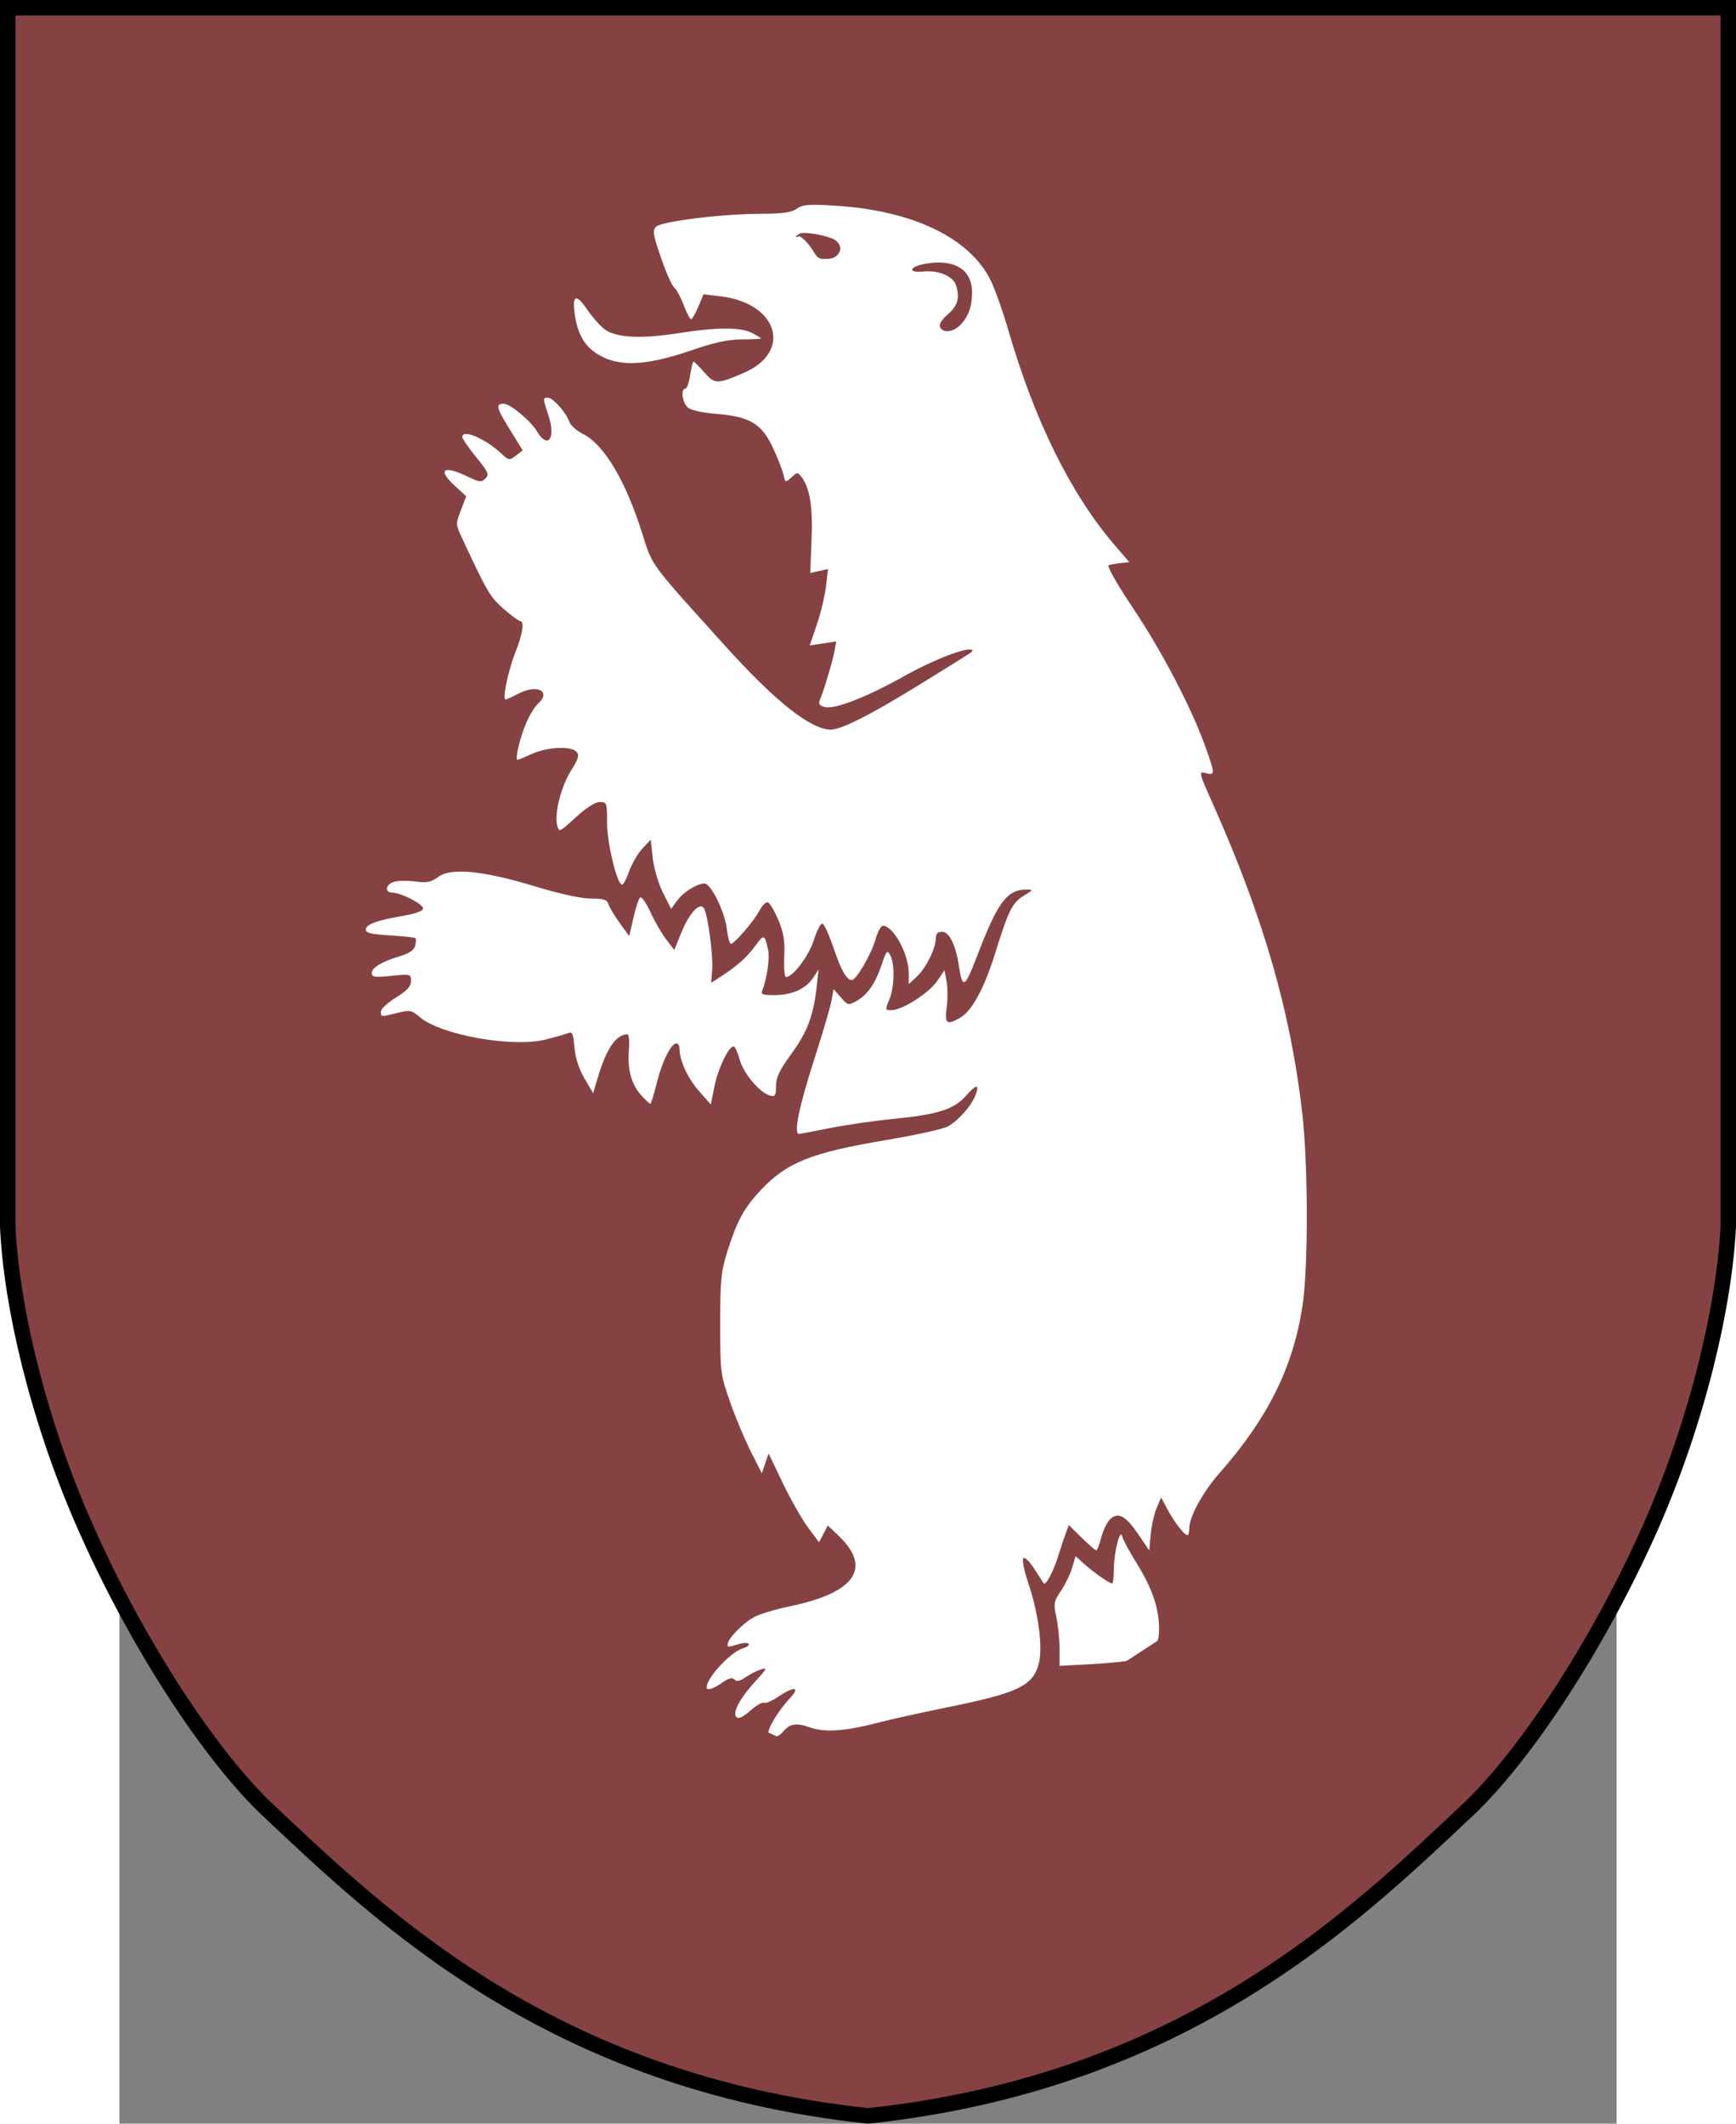 <?xml version="1.0" encoding="UTF-8" standalone="no"?>
<!-- Created with Sodipodi ("http://www.sodipodi.com/") -->

<svg
   xmlns:dc="http://purl.org/dc/elements/1.1/"
   xmlns:cc="http://creativecommons.org/ns#"
   xmlns:rdf="http://www.w3.org/1999/02/22-rdf-syntax-ns#"
   xmlns:svg="http://www.w3.org/2000/svg"
   xmlns="http://www.w3.org/2000/svg"
   xmlns:sodipodi="http://sodipodi.sourceforge.net/DTD/sodipodi-0.dtd"
   xmlns:inkscape="http://www.inkscape.org/namespaces/inkscape"
   xml:space="preserve"
   width="1009"
   height="1234.024"
   style="fill-rule:evenodd"
   viewBox="0 0 8138.938 11542.563"
   id="svg2"
   sodipodi:version="0.32"
   inkscape:version="0.48.4 r9939"
   sodipodi:docname="Jaanai CoA MDM.svg"
   inkscape:output_extension="org.inkscape.output.svg.inkscape"
   version="1.1"><rect x="0" y="0" width="8138.938" height="11542.563" fill="#808080" stroke="none"/><sodipodi:namedview
     inkscape:window-height="988"
     inkscape:window-width="1680"
     inkscape:pageshadow="2"
     inkscape:pageopacity="0.0"
     borderopacity="1.0"
     bordercolor="#666666"
     pagecolor="#ffffff"
     id="base"
     inkscape:zoom="0.35539138"
     inkscape:cx="97.374273"
     inkscape:cy="354.53615"
     inkscape:window-x="-8"
     inkscape:window-y="-8"
     inkscape:current-layer="g1890"
     showgrid="false"
     inkscape:window-maximized="1"
     fit-margin-top="0"
     fit-margin-left="0"
     fit-margin-right="0"
     fit-margin-bottom="0" /><defs
     id="defs4"><inkscape:perspective
       sodipodi:type="inkscape:persp3d"
       inkscape:vp_x="0 : 625 : 1"
       inkscape:vp_y="0 : 1000 : 0"
       inkscape:vp_z="1025 : 625 : 1"
       inkscape:persp3d-origin="512.5 : 416.66667 : 1"
       id="perspective170" /><style
       type="text/css"
       id="style6">
   
    .str3 {stroke:#000000;stroke-width:21;stroke-linecap:round}
    .str1 {stroke:#000000;stroke-width:42}
    .str2 {stroke:#000000;stroke-width:42;stroke-linecap:round}
    .str0 {stroke:#000000;stroke-width:56}
    .fil4 {fill:none}
    .fil5 {fill:#1F1A17}
    .fil3 {fill:#000000}
    .fil0 {fill:#BA2B1A}
    .fil1 {fill:#E9CC0C}
    .fil2 {fill:#FFFFFF}
   
  </style></defs><g
     id="Layer 2"
     transform="translate(-64.536,-74.844)" /><g
     id="Layer 1"
     transform="matrix(1.481,0,0,1.481,-2091.706,-2850.228)"><path
       class="fil0 str0"
       d="m 1002,1953 6314,0 0,4473 c -14,288 -111,709 -286,1105 -193,435 -463,841 -670,1036 -416,391 -1037,999 -2201,1123 l 0,-2e-4 C 2995,9566 2373,8959 1957,8568 1750,8373 1480,7966 1288,7531 1112,7135 1015,6714 1002,6426 z"
       id="path10"
       style="fill:#864242;stroke:none;fill-opacity:1"
       inkscape:connector-curvature="0"
       sodipodi:nodetypes="ccccccccccc" /></g><path
     class="fil0 str0"
     d="m -607.337,42.079 9353.604,0 0,6624.316 c -20.74,426.515 -164.436,1049.998 -423.682,1636.456 -285.912,644.216 -685.891,1245.484 -992.543,1534.271 -616.265,579.053 -1536.219,1479.475 -3260.577,1663.113 l 0,0 C 2345.108,11316.597 1423.672,10417.656 807.407,9838.603 500.756,9549.816 100.776,8947.067 -183.654,8302.851 -444.382,7716.393 -588.078,7092.91 -607.337,6666.395 z"
     id="path10-1"
     style="fill:none;stroke:#000000;stroke-width:84.182;stroke-miterlimit:4;stroke-opacity:1;stroke-dasharray:none"
     inkscape:connector-curvature="0"
     sodipodi:nodetypes="ccccccccccc" /><g
     id="g1890"
     transform="matrix(15.527,0,0,15.527,-4568.323,-1059.545)"><path
       inkscape:connector-curvature="0"
       sodipodi:nodetypes="cccccccc"
       style="fill:#ffffff;fill-opacity:1"
       d="M 341.717,408.973 372.931,136.663 688.294,124.824 748.568,405.745 730.271,595.178 572.051,698.505 407.373,621.01 341.717,408.973 z"
       id="path1886" /><path
       inkscape:connector-curvature="0"
       sodipodi:nodetypes="csssssssssssssccssssssssscccsssccccccsssssssssscccsssssssssscccsssssssssssccccccccccsssssssssssssscccssssscccssssssssssssssssssccccccsssssssssssssscccssssssssscccssssscccssssssssssssccccccccccsssssssssssssssssscccssssscccssscccsssscccsscccccsscccssssscccsssscccscccsscccsssssssssssssssssssssssscccssssccscsssssscscc"
       style="fill:#864242;fill-opacity:1"
       d="M 536.535,714.494 C 479.729,702.106 402.692,651.354 365.672,601.929 c -3.481,-4.647 -8.955,-13.683 -12.164,-20.081 -10.455,-20.839 -35.863,1.305 -29.585,-233.392 3.014,-112.69 31.357,-206.779 31.486,-209.088 0.225,-4.006 0.477,-4.287 5.517,-6.162 15.562,-5.789 49.314,-12.76 80.266,-16.576 59.706,-7.362 140.893,-8.382 204.362,-2.568 42.991,3.938 89.164,12.796 107.36,20.596 4.272,1.831 4.588,2.244 4.561,5.966 -0.016,2.199 2.437,95.961 5.451,208.36 6.278,234.096 6.639,212.033 -3.812,232.864 -6.701,13.357 -14.611,24.343 -27.655,38.412 -38.18,41.179 -100.78,80.094 -149.273,92.795 -13.912,3.644 -32.812,4.24 -45.65,1.44 z m -10.277,-39.75 c 2.62,-3.157 4.712,-3.572 9.539,-1.889 5.474,1.909 12.39,1.44 24.21,-1.641 4.357,-1.136 15.067,-3.511 23.8,-5.278 24.923,-5.044 30.184,-7.524 32.268,-15.214 1.523,-5.619 -0.034,-17.649 -3.682,-28.46 -1.422,-4.213 -2.188,-8.069 -1.703,-8.569 0.485,-0.501 2.211,1.163 3.835,3.696 1.624,2.534 3.097,4.81 3.272,5.058 0.706,0.998 3.315,-3.839 5.053,-9.369 1.014,-3.227 2.279,-7.017 2.81,-8.423 l 0.966,-2.555 4.487,4.403 c 2.468,2.422 4.769,4.403 5.113,4.403 0.345,0 1.143,-2.051 1.775,-4.558 0.631,-2.507 2.074,-5.397 3.206,-6.421 2.801,-2.534 5.44,-1.01 10.015,5.783 l 3.566,5.296 0.505,-5.594 c 0.278,-3.077 1.211,-7.258 2.075,-9.291 l 1.57,-3.696 2.26,4.225 c 2.364,4.419 5.901,8.977 6.966,8.977 0.343,0 0.627,-1.069 0.633,-2.376 0.018,-4.09 4.716,-12.712 10.513,-19.29 17.013,-19.308 25.836,-37.062 29.123,-58.6 2.066,-13.54 2.017,-49.186 -0.094,-67.593 -4.059,-35.399 -13.614,-68.475 -31.155,-107.842 -5.141,-11.538 -5.183,-11.719 -2.587,-11.067 3.279,0.823 3.274,0.418 -0.11,-9.084 -4.837,-13.584 -15.023,-33.134 -25.228,-48.421 -5.931,-8.885 -9.414,-15.031 -8.662,-15.286 0.692,-0.234 2.595,-0.565 4.229,-0.735 l 2.97,-0.309 -4.993,-5.809 c -15.47,-17.999 -28.142,-43.588 -37.392,-75.514 -1.851,-6.39 -4.592,-14.126 -6.089,-17.191 -7.342,-15.027 -27.339,-24.628 -54.764,-26.293 -8.937,-0.542 -11.102,-0.364 -13.173,1.087 -1.868,1.309 -4.955,1.744 -12.541,1.769 -13.798,0.045 -34.842,2.643 -36.733,4.535 -1.309,1.309 -1.081,2.755 1.715,10.866 1.774,5.146 3.857,9.838 4.629,10.427 0.772,0.589 2.255,3.329 3.296,6.088 1.04,2.759 2.209,5.012 2.596,5.006 0.388,-0.006 1.529,-1.973 2.537,-4.372 l 1.833,-4.361 5.902,0.694 c 20.178,2.372 25.358,19.434 8.147,26.834 -9.245,3.975 -10.134,3.96 -13.814,-0.231 -1.819,-2.072 -3.506,-3.768 -3.749,-3.768 -0.242,0 -0.761,2.139 -1.153,4.753 -0.392,2.614 -1.159,4.753 -1.704,4.753 -1.714,0 -1.077,4.879 0.857,6.56 1.129,0.982 5.076,1.866 10.147,2.272 11.537,0.925 15.731,3.432 19.612,11.723 1.642,3.507 3.304,7.737 3.693,9.399 0.696,2.971 0.745,2.989 2.866,1.07 2.101,-1.902 2.197,-1.899 3.668,0.113 2.819,3.855 3.823,10.431 3.353,21.977 l -0.463,11.397 3.121,-0.685 3.121,-0.685 -0.747,6.187 c -0.411,3.403 -1.858,9.418 -3.216,13.367 l -2.469,7.18 4.662,-0.699 4.662,-0.699 -0.675,3.552 c -0.682,3.59 -3.701,13.652 -5.093,16.973 -0.564,1.345 -0.111,1.966 1.783,2.441 3.526,0.885 14.871,-3.573 28.3,-11.121 9.669,-5.435 21.79,-10.069 23.127,-8.842 0.556,0.51 2.22,-0.597 -16.907,11.254 -17.939,11.116 -28.656,16.607 -32.415,16.608 -7.015,0.002 -19.349,-9.734 -36.814,-29.061 -27.046,-29.929 -25.569,-27.922 -29.342,-39.852 -5.773,-18.255 -13.248,-30.798 -20.585,-34.541 -2.289,-1.168 -4.467,-3.084 -4.84,-4.259 -0.977,-3.078 -5.743,-8.461 -7.491,-8.461 -1.859,0 -1.857,0.068 0.211,6.39 2.619,8.006 -0.31,11.769 -4.128,5.305 -2.126,-3.599 -9.334,-9.583 -11.543,-9.583 -2.953,0 -2.67,1.275 1.948,8.765 l 4.666,7.568 -2.395,1.809 c -2.295,1.733 -2.505,1.705 -5.035,-0.666 -5.649,-5.294 -13.73,-8.733 -13.73,-5.843 0,0.589 2.176,3.743 4.836,7.008 4.29,5.268 4.658,6.115 3.257,7.515 -1.4,1.4 -2.102,1.325 -6.225,-0.671 -8.569,-4.148 -10.729,-2.479 -4.352,3.365 l 3.853,3.531 -1.862,4.876 c -1.807,4.733 -1.8,5.009 0.255,9.421 8.966,19.254 9.927,20.897 14.639,25.045 2.699,2.376 5.316,4.32 5.815,4.32 1.625,0 0.96,4.454 -1.644,11.007 -2.512,6.322 -4.612,16.453 -3.41,16.453 0.339,0 2.413,-0.937 4.61,-2.082 6.49,-3.383 11.486,-0.726 6.73,3.578 -1.108,1.003 -2.968,4.047 -4.133,6.765 -2.159,5.035 -4.022,12.862 -3.062,12.862 0.292,0 2.602,-0.94 5.134,-2.089 5.414,-2.457 13.819,-2.81 15.607,-0.655 0.965,1.163 0.551,2.548 -1.935,6.469 -3.481,5.49 -5.926,15.043 -4.898,19.14 0.652,2.596 0.723,2.567 6.515,-2.727 3.658,-3.344 6.815,-5.352 8.411,-5.352 2.456,0 2.555,0.283 2.555,7.282 0,6.865 3.2,20.476 5.088,21.643 0.443,0.274 1.61,-1.766 2.593,-4.534 0.983,-2.768 3.093,-6.417 4.689,-8.111 l 2.902,-3.078 0.736,6.485 c 0.414,3.641 1.982,8.943 3.578,12.091 l 2.841,5.607 2.098,-2.88 c 2.163,-2.969 6.993,-5.989 9.579,-5.989 2.244,0 7.098,9.828 7.806,15.804 0.346,2.925 0.984,5.319 1.416,5.319 1.248,0 8.137,-7.997 10.011,-11.622 0.938,-1.814 2.272,-3.114 2.964,-2.888 0.692,0.226 2.338,2.989 3.658,6.14 1.868,4.46 2.328,7.309 2.078,12.858 -0.177,3.921 0.098,7.129 0.61,7.129 2.44,0 8.01,-7.406 9.77,-12.99 1.051,-3.335 2.406,-5.898 3.011,-5.697 0.605,0.202 2.322,3.97 3.816,8.375 2.699,7.957 4.636,11.368 6.455,11.368 1.553,0 6.853,-9.103 8.292,-14.241 0.735,-2.623 1.904,-4.77 2.598,-4.77 3.622,0 9.024,9.889 9.024,16.52 l 0,3.914 2.78,-2.56 c 3.185,-2.934 6.668,-9.89 6.702,-13.386 0.017,-1.684 0.654,-2.376 2.189,-2.376 2.494,0 4.771,4.57 5.867,11.778 1.275,8.386 2.061,8.019 6.251,-2.917 7.463,-19.48 10.572,-23.654 17.611,-23.643 2.21,0.003 2.125,0.189 -0.952,2.066 -4.217,2.571 -5.414,4.947 -10.164,20.16 -3.95,12.652 -8.201,20.411 -12.481,22.785 -4.557,2.527 -5.266,1.935 -4.509,-3.768 0.381,-2.873 0.364,-6.974 -0.037,-9.114 l -0.73,-3.891 -2.605,3.834 c -2.83,4.165 -12.21,10.144 -15.94,10.16 -2.241,0.01 -2.268,-0.119 -0.792,-3.653 1.816,-4.345 2.004,-12.489 0.36,-15.561 -1.062,-1.984 -1.343,-1.675 -3.043,3.345 -2.235,6.602 -5.002,10.559 -8.889,12.709 -2.72,1.505 -2.99,1.438 -5.394,-1.323 l -2.53,-2.907 -0.701,3.963 c -0.385,2.18 -3.259,11.914 -6.385,21.632 -5.039,15.662 -6.941,25.105 -5.058,25.105 0.344,0 5.216,-0.917 10.825,-2.038 5.61,-1.121 15.665,-2.574 22.345,-3.229 15.483,-1.519 21.17,-3.338 25.363,-8.114 3.602,-4.102 4.804,-4.165 3.286,-0.172 -1.429,3.758 -6.249,9.16 -9.824,11.008 -1.706,0.882 -11.274,2.975 -21.261,4.651 -26.476,4.442 -35.014,7.862 -44.237,17.722 -5.771,6.169 -8.217,10.688 -11.572,21.374 -2.187,6.966 -2.483,9.984 -2.481,25.334 0.002,16.899 0.105,17.72 3.399,27.155 1.868,5.351 5.147,13.193 7.286,17.426 l 3.889,7.698 1.183,-3.48 1.183,-3.48 4.963,10.345 c 2.73,5.69 6.704,12.683 8.832,15.541 l 3.869,5.196 1.538,-2.936 1.538,-2.936 3.728,3.548 c 11.915,11.34 5.858,20.035 -17.272,24.795 -4.563,0.939 -10.018,2.581 -12.123,3.65 -3.766,1.911 -9.374,7.6 -9.374,9.509 0,1.189 -0.205,1.189 3.967,-0.007 3.692,-1.059 4.863,0.384 1.244,1.532 -4.347,1.38 -12.604,10.326 -12.604,13.655 0,1.231 2.446,0.486 5.463,-1.662 2.254,-1.605 3.473,-1.918 4.289,-1.102 0.816,0.816 1.919,0.592 3.879,-0.788 1.506,-1.06 3.927,-2.295 5.379,-2.745 2.342,-0.725 2.144,-0.277 -1.759,3.965 -5.545,6.028 -8.33,11.2 -6.835,12.695 0.752,0.752 2.28,0.049 4.906,-2.257 2.098,-1.842 4.252,-3.078 4.788,-2.747 0.536,0.331 2.756,-0.609 4.935,-2.089 5.414,-3.679 7.833,-3.561 4.366,0.213 -3.619,3.939 -6.801,8.746 -7.693,11.617 -0.591,1.903 -0.328,2.376 1.316,2.376 1.13,0 2.667,-0.739 3.417,-1.642 z m 55.261,-492.081 c -0.363,-0.945 0.668,-2.631 2.605,-4.261 3.547,-2.985 4.421,-5.929 3.036,-10.228 -1.059,-3.285 -6.154,-5.437 -11.577,-4.889 -5.413,0.547 -4.921,-1.666 0.594,-2.674 10.29,-1.88 16.57,1.894 16.57,9.959 0,4.943 -1.358,8.677 -4.182,11.502 -2.52,2.52 -6.187,2.828 -7.045,0.591 z m -44.362,-26.512 c -1.346,-2.281 -4.277,-5.499 -5.154,-5.162 -1.559,0.598 -1.089,-0.076 0.38,-0.984 1.339,-0.828 10.749,0.715 12.857,2.588 3.061,2.721 0.504,6.287 -3.223,6.287 -2.552,0 -3.095,0.262 -4.86,-2.729 z m 113.91,492.78 c 5.071,-1.475 7.16,-4.57 7.16,-10.609 0,-7.028 -2.463,-14.232 -7.782,-22.758 -2.569,-4.118 -4.874,-8.395 -5.122,-9.505 -0.703,-3.145 -2.925,5.532 -2.932,11.448 -0.003,2.759 -0.289,5.017 -0.635,5.017 -0.935,0 -6.9,-4.205 -10.02,-7.064 l -2.728,-2.5 -1.229,4.102 c -0.676,2.256 -2.445,5.894 -3.931,8.084 -2.495,3.677 -2.617,4.381 -1.587,9.181 0.613,2.859 1.115,7.86 1.115,11.113 l 0,5.914 11.882,-0.639 c 6.535,-0.352 13.65,-1.154 15.811,-1.782 z M 482.343,447.36 c 1.832,-7.475 5.011,-13.884 6.887,-13.884 0.589,0 1.072,0.777 1.072,1.726 0,4.188 2.81,10.387 6.722,14.832 l 4.238,4.815 1.328,-6.51 c 1.274,-6.246 4.927,-13.807 6.671,-13.807 0.458,0 1.425,2.114 2.148,4.699 1.373,4.903 7.053,11.584 10.648,12.524 1.744,0.456 2.041,-0.032 2.041,-3.351 0,-2.991 1.214,-5.55 5.28,-11.127 5.634,-7.728 7.86,-13.572 8.948,-23.493 l 0.678,-6.184 -1.886,2.898 c -2.505,3.85 -7.475,6.079 -13.558,6.079 -4.323,0 -4.87,-0.241 -4.199,-1.848 1.515,-3.631 2.594,-11.111 1.997,-13.849 -1.24,-5.693 -1.47,-5.765 -4.601,-1.444 -2.903,4.007 -6.666,7.3 -12.731,11.143 l -2.644,1.675 0.366,-4.597 c 0.392,-4.931 -1.469,-18.938 -2.843,-21.392 -1.386,-2.477 -5.161,1.523 -7.952,8.428 l -2.467,6.104 -2.855,-3.743 c -1.57,-2.059 -4.067,-6.391 -5.549,-9.628 -1.499,-3.275 -3.096,-5.483 -3.601,-4.979 -0.498,0.498 -1.55,3.74 -2.336,7.202 l -1.43,6.296 -3.316,-4.577 c -1.824,-2.518 -3.602,-5.48 -3.952,-6.583 -0.518,-1.632 -1.662,-2.005 -6.152,-2.005 -3.427,0 -10.898,-1.632 -19.731,-4.311 -18.145,-5.502 -29.26,-6.572 -33.755,-3.249 -2.474,1.829 -3.945,2.132 -7.787,1.606 -2.605,-0.357 -5.959,-0.343 -7.452,0.032 -3.046,0.764 -3.732,3.797 -0.867,3.833 3.062,0.038 10.825,3.996 10.825,5.519 0,0.932 -2.497,1.849 -7.252,2.664 -9.131,1.566 -12.815,2.955 -12.815,4.833 0,1.098 2.156,1.599 8.451,1.964 4.648,0.269 8.669,0.707 8.935,0.974 0.267,0.267 0.227,1.47 -0.088,2.674 -0.379,1.448 -2.062,2.633 -4.975,3.502 -6.576,1.962 -10.211,4.1 -10.211,6.007 0,1.464 0.963,1.604 6.865,1 6.722,-0.689 6.865,-0.651 6.865,1.809 0,1.872 -1.344,3.347 -5.281,5.795 -2.904,1.805 -5.281,4.015 -5.281,4.91 0,1.943 -0.056,1.938 5.84,0.454 4.34,-1.093 4.889,-0.985 7.909,1.557 7.369,6.2 32.328,10.644 43.81,7.8 3.485,-0.863 7.107,-1.897 8.049,-2.297 1.429,-0.607 1.791,0.218 2.187,4.99 0.309,3.728 1.528,7.515 3.505,10.886 l 3.03,5.169 1.736,-5.809 c 2.959,-9.9 6.359,-14.786 10.291,-14.786 0.522,0 0.736,2.561 0.477,5.69 -0.553,6.671 0.975,12.033 4.52,15.858 1.398,1.508 2.751,2.743 3.006,2.743 0.256,0 1.263,-3.257 2.239,-7.238 z m 12.183,-256.502 c 8.045,-2.759 12.902,-3.807 17.69,-3.819 3.63,-0.01 6.601,-0.158 6.601,-0.33 0,-0.173 -1.402,-1.039 -3.116,-1.925 -4.006,-2.071 -12.39,-2.044 -25.771,0.083 -12.97,2.062 -21.796,1.613 -25.782,-1.311 -1.59,-1.166 -4.431,-4.391 -6.315,-7.168 -3.874,-5.71 -5.265,-4.783 -4.067,2.711 0.916,5.726 3.128,9.792 6.722,12.35 7.534,5.365 17.155,5.198 34.038,-0.591 z"
       id="path1884" /></g></svg>